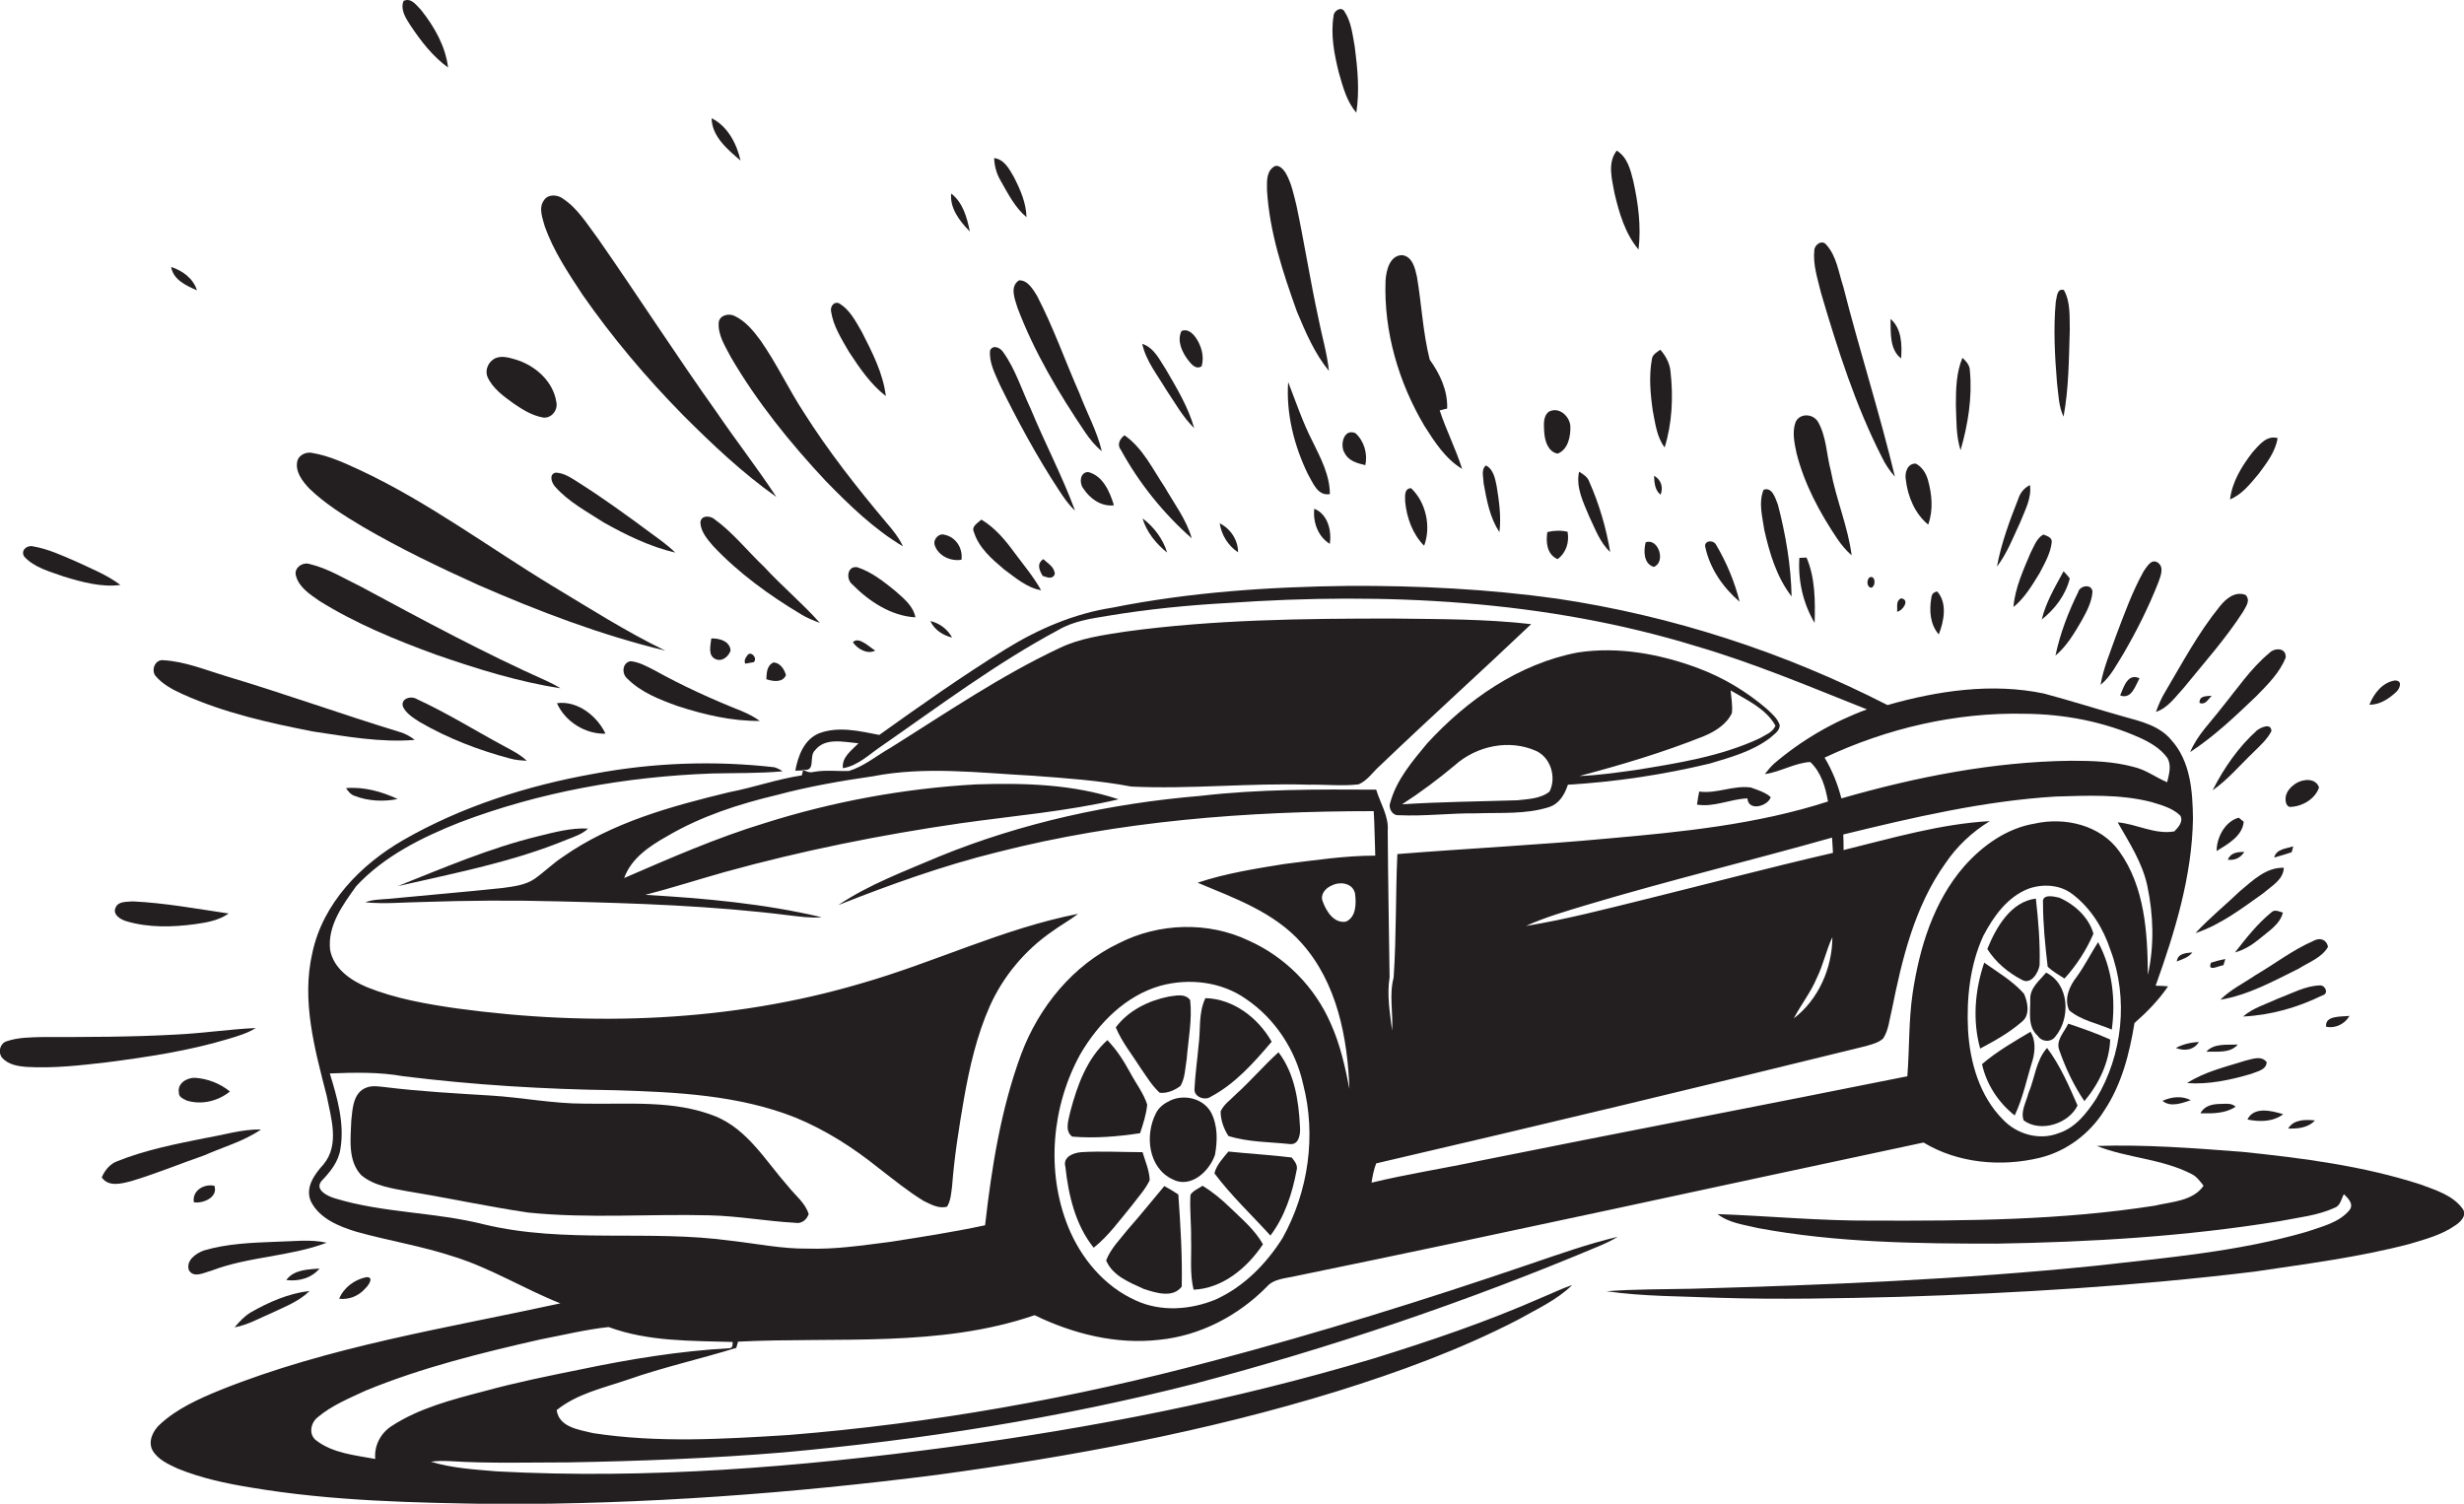 <?xml version="1.0" encoding="utf-8"?>
<!-- Generator: Adobe Illustrator 19.2.0, SVG Export Plug-In . SVG Version: 6.00 Build 0)  -->
<svg version="1.1" id="Layer_1" xmlns="http://www.w3.org/2000/svg" xmlns:xlink="http://www.w3.org/1999/xlink" x="0px" y="0px"
	 viewBox="0 0 791.9 483.3" enable-background="new 0 0 791.9 483.3" xml:space="preserve">
<g>
	<path fill="#231F20" d="M144,21.7c-0.8-6.8-4.4-13.1-8.6-18.4c-1.5-1.5-3.2-4.2-5.7-3c-1.1,2.8,0.7,5.5,2.1,7.7
		C135.2,13.1,139,18.1,144,21.7z"/>
	<path fill="#231F20" d="M435.9,36.2c1.1-7,0.4-14.2-0.5-21.2c-0.7-3.8-1.1-8-3.3-11.3c-1-1.8-3.5-0.2-3.5,1.4
		c-1,6.1,0.2,12.3,1.7,18.3C431.6,27.9,432.8,32.6,435.9,36.2z"/>
	<path fill="#231F20" d="M238,51.6c-1.2-5.4-4.2-11.1-9.3-13.6C228.8,43.9,233.9,48.1,238,51.6z"/>
	<path fill="#231F20" d="M526.6,80.2c0.9-7.4-0.1-14.9-1.7-22.1c-0.9-3.6-1.9-7.6-5.3-9.7c-3.1,4-1.5,9.3-0.7,13.8
		C520.4,68.5,522.3,75.1,526.6,80.2z"/>
	<path fill="#231F20" d="M329.9,69.8c-0.1-4.6-2-8.9-4.1-13c-1.5-2.6-3.1-5.6-6.3-6c0.1,2.6,0.8,5.1,2.1,7.3
		C324,62.3,326.2,66.7,329.9,69.8z"/>
	<path fill="#231F20" d="M427.1,119.2c-0.6-5.8-2.3-11.3-3.4-17c-2.6-12-4.5-24.1-7-36c-0.9-3.6-1.6-7.3-3.5-10.6
		c-0.8-1.3-2.5-3.2-4.1-1.8c-2.2,1.7-1.9,4.9-1.9,7.3c0.8,13.5,5.1,26.4,9.6,39C419.6,106.8,422.5,113.6,427.1,119.2z"/>
	<path fill="#231F20" d="M311.7,74.4c-0.9-4.4-2.2-9.3-6-12.2C305.2,66.9,308.5,71.2,311.7,74.4z"/>
	<path fill="#231F20" d="M187.2,94.7c9.6,13.8,20.5,26.7,32.3,38.7c9.4,9.4,19.1,18.6,30,26.3c-6.1-9.3-12.9-18-19.1-27.1
		c-13.1-18.4-25.3-37.4-38.2-55.9c-3.4-4.5-6.4-9.6-11.2-12.8c-1.8-1.4-4.9-1.6-6.2,0.5c-1.8,2.5-0.4,5.8,0.3,8.4
		C177.9,80.7,182.6,87.7,187.2,94.7z"/>
	<path fill="#231F20" d="M604.8,146.9c1.1,2.3,2.5,4.4,4.2,6.3c-4.9-20.5-11.4-40.6-16.6-61.1c-1.5-4.5-2.1-9.7-5.4-13.4
		c-1.4-1.8-3.8-0.1-3.9,1.7c-0.5,4.7,1.1,9.3,2.2,13.9C590.6,112.3,596.3,130.2,604.8,146.9z"/>
	<path fill="#231F20" d="M469.9,150.7c-2-6.4-5.1-12.4-7.2-18.8c0.6-0.1,1.8-0.5,2.4-0.6c0.2-5.8-2.3-11.1-5.6-15.7
		c-2.2-8.7-2.6-17.7-4.1-26.6c-0.6-2.7-1.4-6.5-4.7-7c-4.1,0-5.2,5-5.4,8.2c-0.6,16.4,4.2,32.7,12.5,46.7
		C461.1,142.1,464.6,147.5,469.9,150.7z"/>
	<path fill="#231F20" d="M63.3,93.3c-1.2-3.8-4.6-6.3-8.3-7.5C55.7,89.9,59.8,91.8,63.3,93.3z"/>
	<path fill="#231F20" d="M327,98.9c5.4,14.3,13.3,27.5,21.8,40.1c1.5,2.2,3.2,4.3,5.3,6c-1.5-6.4-4.8-12.3-7.1-18.4
		c-4.6-10.4-8.4-21.3-13.7-31.5c-1.3-2.1-3-5.1-5.8-5C324.4,92.1,326.2,96.2,327,98.9z"/>
	<path fill="#231F20" d="M663.2,133.9c1.7-9.1,1.7-18.5,2-27.8c-0.1-4.3,0.3-9-1.9-12.9c-2.3-0.6-2.2,2.3-2.6,3.8
		c-0.8,8.7-0.3,17.5,0.4,26.1C661.6,126.8,661.6,130.6,663.2,133.9z"/>
	<path fill="#231F20" d="M272.8,113c3.4,5.2,7,10.5,11.9,14.3c-0.9-7.4-4.4-14.1-7.7-20.6c-2-3.4-3.9-7.3-7.5-9.3
		c-1.6-0.5-2.7,1.2-2.4,2.7C267.8,104.8,270.5,109,272.8,113z"/>
	<path fill="#231F20" d="M231,103.5c-0.4,4.1,2.1,7.8,3.9,11.3c8.4,14.4,19,27.5,30.4,39.7c7.6,7.8,15.5,15.5,24.9,21.1
		c-1.3-2.8-3.3-5.3-5.3-7.6c-9.5-11.3-18.7-23-26.6-35.5c-4.9-7.5-8.7-15.7-13.9-23.1c-2.2-3-4.7-6.1-8.2-7.8
		C234.4,100.6,231.4,101.2,231,103.5z"/>
	<path fill="#231F20" d="M611,115.2c0.3-4.4,0.2-9.6-3.4-12.7C607.7,106.8,607.2,112.3,611,115.2z"/>
	<path fill="#231F20" d="M386.2,117.7c0.9-3.2-0.1-6.6-1.9-9.2c-1-1.4-2.7-3-4.6-2.1c-1.5,3.2,0.2,6.8,2.2,9.4
		C382.9,117.1,384.4,118.9,386.2,117.7z"/>
	<path fill="#231F20" d="M340.3,157.5c1.5,2.3,3.1,4.7,5.2,6.6c-4.1-11.1-9.7-21.7-14.2-32.6c-2.9-6.1-4.9-12.7-8.8-18.2
		c-0.9-1.5-3.3-2.7-4.3-0.7c-0.4,3.9,1.6,7.5,3.1,11C327,135.2,333.2,146.7,340.3,157.5z"/>
	<path fill="#231F20" d="M383.8,137.6c-1.9-6.7-5.5-12.7-9-18.7c-2.1-3.2-3.8-7.1-7.7-8.4c1.2,5.5,4.8,9.9,7.6,14.6
		C377.6,129.4,380.1,134,383.8,137.6z"/>
	<path fill="#231F20" d="M535,143.8c2.4-7.8,2.8-16.1,1.9-24.2c-0.2-2.7-1.5-5.2-3.3-7.2c-1.1,0.8-2.5,1.5-2.7,3
		c-1,5.5-0.5,11.2,0.3,16.7C532,136.2,532.5,140.5,535,143.8z"/>
	<path fill="#231F20" d="M165.1,129.7c2.9,2,6,3.9,9.5,4.5c2.7,0.3,4.8-2.5,4.2-5c-1-6.5-6.5-11.5-12.6-13.5
		c-2.4-0.7-5.2-1.7-7.5-0.3c-1.9,1.2-2.9,3.7-2,5.8C158.4,124.9,161.9,127.4,165.1,129.7z"/>
	<path fill="#231F20" d="M633.1,119.2c0-1.8-1.2-3.1-2.4-4.2c-2,4.8-2.1,10.1-2.1,15.2c0.2,4.9,0,9.8,1.5,14.5
		C632.5,136.4,633.9,127.7,633.1,119.2z"/>
	<path fill="#231F20" d="M414,122.8c-0.7,10.1,1.9,20.4,6.3,29.5c1.6,2.7,3.1,7.2,7.1,6.5c0-6-2.9-11.5-5.5-16.8
		C418.7,135.8,416.5,129.2,414,122.8z"/>
	<path fill="#231F20" d="M500.6,145.8c3.4-1.3,4.2-5.6,4.1-8.8c-0.2-3.2-3.6-6.4-6.9-4.7c-2,1.5-1.6,4.4-1.5,6.7
		C496.5,141.7,497.5,145.2,500.6,145.8z"/>
	<path fill="#231F20" d="M590.5,173.2c1.3,1.9,2.8,3.7,4.6,5.3c-1.2-9.3-5-18-6.7-27.2c-1.4-5.2-1.4-11-4.1-15.7
		c-1.6-2.7-5.8-2.9-7.2,0c-1.2,3.2-0.4,6.8,0.3,10.1C579.9,155.6,584.8,164.7,590.5,173.2z"/>
	<path fill="#231F20" d="M432.2,145.7c1.3,2.5,4.1,3.2,6.6,3.8c0.8-3.7-0.4-7.8-3.2-10.3C431.8,137.6,430.5,143.2,432.2,145.7z"/>
	<path fill="#231F20" d="M383,173c-1.7-6-5.6-11.1-8.7-16.5c-3.9-5.8-7-12.5-12.9-16.6c-1.6,1.2-2.5,3.1-1.1,4.8
		C366.1,155.3,373.9,165,383,173z"/>
	<path fill="#231F20" d="M725.9,152.3c2.6-3.5,5.4-7.1,6.1-11.5c-3.6-1-6,2.3-8.1,4.6c-3.4,4.4-6.5,9.4-7.2,15.1
		C720.6,158.9,723.2,155.5,725.9,152.3z"/>
	<path fill="#231F20" d="M116.6,169.3c12,7,24.5,13,37.1,18.7c19.5,8.5,39.4,16.1,60.1,21.1c-12.6-6.1-24.3-13.6-36.3-20.8
		c-20.6-12.5-40.1-27.1-62-37.3c-4.8-2.2-9.7-4.5-15-5.4c-1.9-0.5-4.3,0.5-4.9,2.4c-0.9,3.5,1.6,6.7,3.9,9.1
		C104.6,162,110.6,165.7,116.6,169.3z"/>
	<path fill="#231F20" d="M619.7,168.6c1.7-4.7,1.2-9.8-0.1-14.4c-0.6-2.1-1.9-4.2-3.9-5.2c-2.7-0.1-3.6,3-3.2,5.1
		C613.1,159.5,615.4,165.1,619.7,168.6z"/>
	<path fill="#231F20" d="M481.9,171c0.6-4.9-0.1-9.9-0.9-14.8c-0.5-2.4-1-5.3-3.4-6.6c-1.7,1.2-0.8,3.8-0.8,5.6
		C477.8,160.7,478.8,166.4,481.9,171z"/>
	<path fill="#231F20" d="M178.6,151.9c-2.3,0.5-1.3,3.3-0.2,4.5c4.3,4.9,10.2,8,15.6,11.5c7.3,4.1,14.9,7.8,23,9.7
		c-2.3-2.3-5-4.2-7.6-6.1c-7.7-5.7-15.5-11.4-23.6-16.5C183.6,153.6,181.3,152,178.6,151.9z"/>
	<path fill="#231F20" d="M349.7,151.7c-2.6,0.1-2.9,3.4-1.6,5.2c2.1,3.3,5.8,6,9.9,5.5C356.7,158.1,354.5,152.9,349.7,151.7z"/>
	<path fill="#231F20" d="M517.5,177.4c-1.3-7.7-3.5-15.3-6.7-22.5c-0.5-1.6-2-2.5-3.3-3.3c-1.1,5.1,1.4,9.9,3.3,14.5
		C512.7,170,514.2,174.4,517.5,177.4z"/>
	<path fill="#231F20" d="M533.7,159c0.9-2.4,0.2-4.8-2.1-6.1C531.7,155.1,531.8,157.5,533.7,159z"/>
	<path fill="#231F20" d="M652.4,155.9c-1.8,0.9-3.1,2.4-3.7,4.3c-2.8,7.1-5.5,14.3-6.9,21.9c3.3-4.3,5.2-9.4,7.5-14.3
		C650.8,164,653,160.1,652.4,155.9z"/>
	<path fill="#231F20" d="M451.6,161.2c0.5,5.2,2.4,10.5,6.1,14.2c2.3-6.1,0.6-14-4.2-18.5C451.2,157,451.6,159.5,451.6,161.2z"/>
	<path fill="#231F20" d="M575.8,191.7c-0.2-10-1.9-19.9-4.4-29.5c-0.8-2-1.8-5.8-4.6-4.8c-1.7,4.1-0.4,8.6,0.2,12.8
		C568.7,177.8,571,185.5,575.8,191.7z"/>
	<path fill="#231F20" d="M422.4,163.5c-0.5,4.3,1.2,9,5,11.3C428,170.6,426.8,165.3,422.4,163.5z"/>
	<path fill="#231F20" d="M263.5,200.2c-5.6-6.3-12.2-11.8-17.9-18c-5.3-5-9.9-10.9-15.8-15.2c-1.5-1.4-4.7-1.5-4.7,1.1
		c0.2,2.9,2.3,5.3,4.1,7.4c8.2,8.7,18,15.8,28.2,21.9C259.3,198.6,261.4,199.4,263.5,200.2z"/>
	<path fill="#231F20" d="M375.1,177.6c-1.3-4.4-4.3-8.3-7.9-11C368.5,171,371.5,174.7,375.1,177.6z"/>
	<path fill="#231F20" d="M322.7,183c3.7,2.7,7.3,5.9,11.9,6.7c-2.4-4.3-5.6-8.1-8.5-12c-3-4.1-6.3-8.1-10.7-10.7
		c-1.1,1.1-3.3,2.1-2.4,4C314.6,176.1,318.8,179.7,322.7,183z"/>
	<path fill="#231F20" d="M397.9,177.5c0-3.9-2.4-7.6-5.9-9.3C392.6,172,394.7,175.4,397.9,177.5z"/>
	<path fill="#231F20" d="M497.3,171c-0.5,3.2-0.2,7.2,3.3,8.7c2.8-2.1,3.8-5.5,3.2-8.8C501.6,170.4,499.4,170.5,497.3,171z"/>
	<path fill="#231F20" d="M309,179.9c0.5-3.6-1.7-7.2-5.3-8c-1.9-0.7-3.9,1.4-3.3,3.3C301.5,178.6,305.5,180.5,309,179.9z"/>
	<path fill="#231F20" d="M647.1,195.1c3.6-2.9,6-7,8.4-10.9c1.6-3.1,3.5-6.3,3.9-9.9c0.2-1.6-1.6-2.1-2.7-2.5
		c-2.2,1.2-3.1,4-4.2,6.1C650.2,183.4,647.6,189,647.1,195.1z"/>
	<path fill="#231F20" d="M531.5,182.2c4-1.5,1.5-9.4-2.6-7.9C528.2,177,528.2,181.2,531.5,182.2z"/>
	<path fill="#231F20" d="M559.1,193.4c-1.6-6.4-4.2-12.6-7.5-18.2c-0.9-1.9-4.2-1.5-3.5,0.8C549.6,182.8,553.8,188.9,559.1,193.4z"
		/>
	<path fill="#231F20" d="M20.5,185.3c5.9,1.8,12.1,3.5,18.2,2.7c-4.4-3.3-9.5-5.3-14.4-7.6c-4.4-1.9-8.9-4-13.7-4.8
		c-1.9-0.5-4.1,1.3-2.8,3.3C11.1,182.5,16.1,183.7,20.5,185.3z"/>
	<path fill="#231F20" d="M583.2,200.2c0.2-7,0.2-14.5-2.6-21c-0.6,0-1.7,0.1-2.3,0.1C577.8,186.5,579.5,194,583.2,200.2z"/>
	<path fill="#231F20" d="M335.1,185.1c1.4,0.4,3.1,1.3,3.9-0.6c-0.1-2.3-2.2-3.4-3.7-4.8C333.1,181.2,334,183.2,335.1,185.1z"/>
	<path fill="#231F20" d="M682.5,210c4.3-7.4,8.1-15,11.2-22.9c0.7-2,2-5-0.4-6.4c-2-1.1-3.3,1.5-4.3,2.8c-3.7,6.6-6.3,13.9-9,21
		c-1.8,5.2-4,10.2-4.9,15.6C678.4,217.4,680.3,213.5,682.5,210z"/>
	<path fill="#231F20" d="M102.6,193.1c11.7,7.3,24.6,12.6,37.5,17.3c13,4.5,26.3,8.7,40,10.8c-1.4-0.9-2.8-1.6-4.3-2.3
		c-20.4-9.1-40-19.7-59.7-30.3c-5.4-2.6-10.6-5.9-16.5-7.3c-2.3-0.8-5.2,1.2-4.5,3.7C96.1,188.8,99.6,191,102.6,193.1z"/>
	<path fill="#231F20" d="M275.5,182.3c-3.2-0.5-3.7,3.8-1.6,5.5c5.3,5.4,12.5,10.2,20.3,10.6c-0.7-3.7-3.8-6.1-6.5-8.5
		C284,186.9,280.1,183.8,275.5,182.3z"/>
	<path fill="#231F20" d="M656.2,199.1c4.2-3.3,7.7-7.9,9-13.2c-0.6-0.8-1.3-1.6-2-2.3C660.5,188.6,657.5,193.6,656.2,199.1z"/>
	<path fill="#231F20" d="M600.8,185.6c-0.9,0.8-0.9,3,0.5,3.3C603,188.6,602.8,184.6,600.8,185.6z"/>
	<path fill="#231F20" d="M144.6,469.6c12.7,0.8,25.3,0.4,38,0.4c23-0.4,46.1-1.3,69.1-3.2c44.4-4,88.6-11,131.9-22
		c44.4-11.7,88-26.5,130.3-44.3c2.1-0.9,4.1-1.8,6-3c-9.6,2.3-18.9,5.6-28.3,8.8c-33.7,11.5-67.7,22.1-102.2,31.2
		c-44.5,11.9-90,20-135.9,23.7c-20.9,1.3-42.1,2.6-62.9-0.6c-4.4-1.1-10.9-1.8-11.7-7.4c6.6-5.3,15-7.1,22.9-9.8
		c11.4-4,23.2-6.6,34.8-10.2l-0.4,1.6c0.3-1.2,0.7-2.5,1-3.6c31.8-1.6,64.7,2,95.3-8.5c12.4,6,26.3,9.5,40.1,7.9
		c13.1-1.3,25.3-7.7,34.5-17c2.3-2.7,6.1-2.7,9.4-3.5c67.3-13.8,134.4-28.6,201.7-42.9c11.1,6.7,25,7.9,37.4,4.9
		c8.6-2.1,16.1-7.8,20.7-15.2c5.6-8.4,8.1-18.3,9.7-28.1c4-3.5,7.8-7.4,10.8-11.8c-1.3-0.1-2.7-0.2-4-0.2
		c6.2-17.3,11.7-35.2,12-53.7c-0.1-8.8-0.8-18.5-7-25.3c-3.8-4.6-9.9-6-15.3-7.5c-8.5-2.4-17-5.1-25.6-7.4
		c-16.7-3.5-34.1-0.9-50.3,3.7c-33.2-17-69.2-28.7-106.2-34.2c-22.2-3.1-44.6-4.2-66.9-4.1c-25.5,0.3-51,2-76,7
		c-12.3,1.9-23.9,6.9-34.4,13.4c-13.9,8.6-27.2,18-40.5,27.5c-6.3-1.2-13.1-2.9-19.4-0.5c-4.8,2-6.7,7.2-7.6,12l2.5-0.1
		c-0.1,0.4-0.3,1.2-0.4,1.6c-7.9,1.2-15.5,3.9-23.3,5.4c-18.6,4.5-37.7,9.7-53.5,20.8c-3.2,2.1-5.9,4.8-9,7c-3,2.1-6.8,2.5-10.4,3
		c-12.2,1.3-24.5,2.3-36.8,3.5c-2.5,0.2-5,0.2-7.3,1.1c6.1,0.6,12.2,0,18.3-0.1c14.6-0.5,29.3-0.6,43.9-0.2
		c24.7,0.6,49.5,1.4,74.1,4.5c3.4,0.4,6.9,0.9,10.4,0.6c-18.6-4.4-37.7-6.1-56.7-7.2c8.5-2.2,16.9-4.9,25.4-7.3
		c24.9-6.9,50.3-12,75.9-15.7c16.9-2.4,34.1-3.8,50.8-7.7c-14.7-4.9-30.5-5.3-45.8-4.8c-23.1,1.3-46,5.5-68.1,12.5
		c-15.4,4.7-30.2,11.2-45,17.6c2.3-6.4,8.2-10.3,13.9-13.5c10.9-6.4,23-10.3,35.2-13.2c10.1-2.7,20.4-4.5,30.8-6
		c16.9-3.3,34.2-1.1,51.2-0.2c10.7,0.8,21.4,1.5,31.9,3.5c19,0.9,38-1.2,57-0.6c5.3-0.1,10.7,0.5,16-0.1c2.9-1.2,4.7-4.1,7-6.1
		c16-15.3,32.4-30.1,48.5-45.4c-14.7-1.7-29.6-1.6-44.4-1.8c-28.7,0-57.5,0.3-86,4.2c-7.1,1.1-14.5,2.1-21,5.2
		c-19.2,9-36.7,21-54.6,32.2c-4.4,2.5-8.4,5.9-13.3,7.4c-3.8,0.1-7.6-0.4-11.3,0.3c-1.4,0.4-2.6-0.3-3.7-0.8c4.7,1.1,2-4.2,4.1-6.1
		c3.3-4.3,9.3-2.7,14-2.3c-2.2,2.3-5.4,4.4-5,8c4.9-0.8,8.5-4.5,12.4-7.1c18.6-12.9,36.8-26.6,56.8-37.3c4.9-2.9,10.6-3.7,16.1-4.6
		c12.7-2.1,25.6-3.4,38.5-4.1c50.4-3.5,102-1,150.5,13.9c18.7,5.5,36.7,13.1,54.8,20.3c-10.9,4-21,9.9-29.8,17.4
		c-1.1,1-2.1,2.2-3,3.4c5-0.7,9.6-3.6,14.6-3.9c3.5,3.3,4.9,8.1,5.7,12.7c-22.9,7.4-47,9.8-70.8,11.9c-22.5,2.1-45.1,3.2-67.6,5
		c-0.6,13.2-0.3,26.5-1.2,39.7c-1.5,5.6-0.1,11.4-0.5,17c-0.7-5.7-1.7-11.4-0.8-17.1c-0.2-15.7-0.5-31.3-0.6-47
		c0.4-4.8-2.4-8.9-3.7-13.3c-18.8-0.1-37.7-0.2-56.5,2c-28.8,2.4-57.3,8.6-84,19.5c-11,4.7-22.4,8.9-32.4,15.6
		c16.7-6.6,33.7-12.7,51.1-17c39.5-10.1,80.4-13.2,121-13.2c0.3,4.8,0.3,9.6,0.5,14.3c-9.8,0-19.5,1.5-29.3,2.7
		c-9.3,1.5-18.8,3-27.8,6c11.9,5,24.7,9.5,33.5,19.5c11.3,12.7,14.7,30.3,15.3,46.8c-1.4-7.2-3-14.4-6-21
		c-5.1-11.8-14.7-21.5-26.4-26.7c-13-6.2-28.8-5.7-41.6,0.8c-14.8,7-25.8,20.5-31.5,35.7c-6.5,17.6-9.5,36.4-11.6,55
		c-10.3,2.2-20.6,3.8-31,5.4c-8.7,1.1-17.3,2.4-26.1,2.1c-8.2,0.1-16.3-1.6-24.4-2.5c-26.4-3.7-53.5,1-79.6-5.3
		c-15.8-4-32.4-3.6-48-8.4c-2.3-0.7-6.4-2.7-4.2-5.5c2.8-2.9,5.5-6.2,6.1-10.3c1.4-8.2-1-16.5-3.4-24.3c7.9-0.3,15.8-0.5,23.6,0.9
		c22.6,2.8,45.4,4.2,68.2,4.5c19.5,0.6,39.5,1.5,57.9,8.8c9.7,4,18.6,9.7,26.8,16.3c4.7,3.6,9.3,7.4,14.4,10.5
		c2.3,1.1,4.9,2.6,7.5,1.8c1.2-2,1.3-4.4,1.6-6.6c0.7-9.4,2.2-18.7,3.8-28c1.8-10.2,4.1-20.3,8.3-29.8c4.3-9.6,11.3-18,20-24
		c2.7-2,5.7-3.6,8.4-5.7c-24,4.7-46.1,15.6-69.5,22.3c-42.1,12.5-86.9,14-130.2,8.1c-9.7-1.4-19.6-3.1-28.8-6.8
		c-5.3-2.2-10.8-6-11.9-12c-0.9-7.8,4.1-14.5,8.4-20.5c9-9.7,21.2-15.7,33.3-20.5c25.8-9.8,53.4-14.7,81-15.7
		c7.6-0.2,15.1,0,22.7-0.7c-0.8-0.6-1.7-1-2.6-1.3c-19.3-2.2-39-1.5-58.1,2.1c-21.3,3.8-42.4,10.5-61.2,21.3
		c-13.7,7.9-25.8,20.3-29.2,36.2c-3.6,15.5,0.8,31.1,4.6,46c1.4,7.1,4.2,15.7-1,22c-2.9,3.2-6,7.4-4.1,11.9
		c2.8,5.6,9.1,8.1,14.7,9.8c10.4,2.9,21.1,4.6,31.3,8c11.9,3.7,22.6,10.4,34.2,15c-36.7,8-74.3,13.8-109.4,27.9
		c-6.8,2.8-13.8,5.9-19.3,11c-2.2,2-3.9,5.4-2.4,8.3c1.7,3,5.1,4.5,8.1,5.9c7.6,3.1,15.6,4.8,23.6,6.1c26.1,4.4,52.7,4.9,79.1,5.3
		c47.3,0.1,94.6-3.4,141.5-9.4c43.3-5.9,86.5-13.9,128.3-26.8c19.9-6.2,39.6-13.4,58.2-23c6-3.4,12.5-6.3,17.5-11.2
		c-3.3,1.1-6.5,2.7-9.7,4c-17.7,7.8-36,14-54.4,19.7c-44.5,13.3-90.3,22.3-136.3,28.4c-48.1,6.4-96.7,10.4-145.2,7.8
		c-7.1-0.6-14.3-1-21.2-3.1C140.4,469.5,142.5,469.5,144.6,469.6z M673.7,353.1c-3,4.6-6.7,9.4-12.1,11.1
		c-6.1,2.4-13.3,0.4-17.8-4.3c-7.6-7.6-10.7-18.5-11.3-28.9c-0.5-10.2,0.6-20.8,4.9-30.2c3.3-6.3,7.8-12.6,14.6-15.2
		c4.6-1.6,10.1-1.3,14.1,1.8c5.9,4.5,9.9,11,12.2,18C684.1,320.9,682.2,339,673.7,353.1z M586.4,243.5c20-9.4,42.1-14.6,64.3-14.1
		c12.7,0.1,25.4,2.5,37,7.7c3.3,1.5,6.6,3.4,8.8,6.4c1.5,2.4,0.6,5.3,0,7.9c-3.6-1.5-6.8-4-10.7-4.9c-6.6-1.8-13.4-2-20.2-2
		c-25,0.3-49.8,5.2-73.8,12.1C590.6,251.9,588.8,247.5,586.4,243.5z M510.1,290.8c26.1-7.8,52.5-14.2,78.7-21.6
		c0.1,1.6,0.2,3.3,0.3,4.9c-20.3,4.7-40.4,10-60.6,15c-12.6,3.1-25.2,6.4-38.1,8.5C496.8,294.7,503.5,292.8,510.1,290.8z
		 M588.9,301.2c0,9.9-4.5,20.1-12.4,26.1c2.3-4.4,5.5-8.4,7.4-13C586,310.1,586.9,305.4,588.9,301.2z M442.3,373.9
		c52.5-12.2,105-24.8,157.4-37.7c1.9-0.6,3.9-1,5.5-2.4c1.8-2.7,2-6.1,2.8-9.2c3.3-16.4,7.3-33.2,17.2-47.1
		c3.7-5.5,8.6-10.1,14.3-13.6c-16,0.9-31.5,5.5-47,9.3c0-1.7,0-3.4-0.1-5c22.5-5.5,45.2-10.8,68.3-12.2c10.2-0.3,20.5-0.8,30.5,1.7
		c3.3,1,6.9,1.9,9.5,4.4c1.1,1.9-0.6,3.8-1.9,5.1c-6.3,1.1-12.1-2.4-18.2-2.9c3.7,6.5,7.9,12.9,9.5,20.3c2,9.4,2.3,19.3,0.2,28.7
		c-0.1-13.6-1-28.3-9.2-39.7c-6-8.4-17.4-11.1-27.2-8.9c-9,1.5-16.8,7.1-22.7,13.8c-9.8,11.3-14.3,26.1-16.5,40.7
		c-1.3,8.8-1,17.8-1.7,26.7c-45.7,9.2-91.4,17.9-137.1,27.1c-11.7,2.5-23.5,4.3-35.1,7.1C441.1,378.1,441.5,375.9,442.3,373.9z
		 M432.6,296.2c-3.9,0.7-6.4-3.4-7.5-6.5c-0.9-2.2,0.9-4.3,2.9-5.1c2.7-1.4,6.8-0.8,7.5,2.6C435.9,290.3,435.9,294.7,432.6,296.2z
		 M347.2,338.8c5.8-9.9,14.5-18.8,25.8-22c9.2-2.5,19.6-1.3,27.5,4.3c9.3,6.3,15.9,16.4,18.3,27.3c4.3,16.5,1.7,34.6-6.6,49.5
		c-5.3,8.4-12.5,15.7-21.6,19.8c-8.1,3.3-17.6,4-25.7,0.2c-10-4.5-17.5-13.5-21.6-23.6C336.1,376.5,338,355.5,347.2,338.8z
		 M125.9,458.3c-3.6,2.3-5.7,6.4-5.3,10.6c-6.4-1.2-13.5-1.8-18.9-5.9c-2.6-1.9-1.9-5.7,0.4-7.5c4.5-3.8,10.1-6.1,15.5-8.6
		c18-7.4,37.1-12.1,56-16.4c7.3-1.4,14.6-3.2,22-4c12.7,4.7,26.5,4.4,39.9,4.8c-0.1,0.7,0.1,1.9-1,2c-16.1,0.9-32,3.5-47.8,6.8
		c-10.4,2.1-20.8,4.2-31,7C145.4,449.8,134.8,452.5,125.9,458.3z"/>
	<path fill="#231F20" d="M669,199.5c1.6-2.9,3.3-6,3.5-9.4c-0.3-2.6-4.1-1.9-4.6,0.2c-3.2,6.5-5.8,13.3-7.3,20.4
		C664.2,207.7,666.6,203.6,669,199.5z"/>
	<path fill="#231F20" d="M623.1,203.9c1.7-4.3,2.8-10.1-0.5-13.8c-1.2,0.2-1.8,0.9-1.9,2.1C620,196.2,620.3,200.7,623.1,203.9z"/>
	<path fill="#231F20" d="M701.8,221.1c6.5-8,13.5-15.8,19.1-24.5c0.9-1.7,2.5-3.6,0.8-5.4c-3.4-1.3-6.4,1.3-8.3,3.7
		c-6.9,8.5-12,18.1-17.5,27.4c-1.3,2.1-2.2,4.3-3,6.5C696.8,227.5,699.1,224,701.8,221.1z"/>
	<path fill="#231F20" d="M609.7,196.6c1.9-0.3,4.2-3.9,1.3-4.3C609.2,193.1,609.9,195.1,609.7,196.6z"/>
	<path fill="#231F20" d="M306,204.9c-1.5-2.7-4-4.6-7-5.3C300.3,202.4,303,204.2,306,204.9z"/>
	<path fill="#231F20" d="M234.8,209.1c-0.2-3.1-3.7-4-6.2-3.9c-0.2,2.2-1.2,5.4,1.3,6.6C232,212.8,234.1,211.1,234.8,209.1z"/>
	<path fill="#231F20" d="M281.3,209.1c-1.9-1.1-5.3-4.7-7.2-2.7C275.6,208.6,278.7,210.4,281.3,209.1z"/>
	<path fill="#231F20" d="M714,227.5c-3.5,4.6-7.8,8.7-10.1,14.2c7.8-5.1,14.6-11.6,21.3-18c3.6-3.7,7.5-7.5,9.4-12.4
		c0.2-3.2-3.6-3.2-5.3-1.4C723.3,214.9,718.9,221.5,714,227.5z"/>
	<path fill="#231F20" d="M572,233.1c-0.7-2.2-2.5-3.7-4.1-5.2c-6.5-5.6-14-10.1-22-13.1c-12.3-4.6-25.7-7.1-38.8-5.1
		c-19,3.6-35.6,15.2-48.5,29.3c-4.7,5.7-9.8,11.6-11.8,19c-0.7,1.7,0.7,4.2,2.7,4c8.4,0.4,16.7-0.7,25.1-0.6
		c7.7-0.3,15.7,0.4,23.2-2c3.3-1,5.1-4.1,6.1-7.2c15.3-0.9,30.6-3.2,45.6-6.8c6.7-2,13.6-3.9,19.2-8.1
		C570,236.1,571.9,235.1,572,233.1z M498,254.4c-2.8,2.3-6.8,2.4-10.3,2.8c-12.4,0.4-24.8,0.5-37.1,1.3c5.9-3.8,11.5-8,16.9-12.5
		c7-6.3,17.5-8.5,26.1-4.7C498.4,243.4,500.3,249.9,498,254.4z M525.5,247.5c-5.9,0.8-11.9,1.7-17.9,1.9c13.6-3.6,27-7.6,40-12.8
		c3.6-1.5,7.3-3.8,9-7.4c0.3-2.4-0.2-4.9-0.4-7.3c5.2,3.1,11.3,5.8,14.4,11.3c-0.8,2.2-3.3,3-5.1,4.1
		C553.1,243.1,539.2,245.3,525.5,247.5z"/>
	<path fill="#231F20" d="M240.1,210.8c-0.6,0.7-1,1.5-0.6,2.5c0.7-0.1,2.1-0.4,2.8-0.5C243.6,211.3,241,208.9,240.1,210.8z"/>
	<path fill="#231F20" d="M58.7,223.1c13.3,6,27.6,9.2,41.9,12c10.8,1.6,21.7,3.6,32.7,2.7c-1.4-1.1-3-2-4.7-2.5
		c-18.7-5.7-37.2-12.4-56-18c-6.6-2-13.1-4.7-20-5.1c-2.6-0.4-4,2.8-2.8,4.8C52,219.8,55.4,221.6,58.7,223.1z"/>
	<path fill="#231F20" d="M202.7,212.5c-2.7,0.4-3,4-1.1,5.6c4.4,4.4,10.3,6.7,16.1,8.8c8.6,2.8,17.5,4.9,26.5,4.8
		c-1.8-1.3-3.8-2.3-5.9-3.2c-9.6-3.8-19-8.1-28-13.1C207.9,214.2,205.5,212.8,202.7,212.5z"/>
	<path fill="#231F20" d="M246.3,218.3c2.1,0.7,5.2,1.2,6.3-1.3c-0.5-1.9-1.9-4-4-4.1C246.4,213.9,246.4,216.3,246.3,218.3z"/>
	<path fill="#231F20" d="M681.4,223.5c3.6,1.4,4.9-3.1,6.2-5.5C683.8,216.2,682.5,220.9,681.4,223.5z"/>
	<path fill="#231F20" d="M769.7,218.7c-4,0.6-6.8,4.2-8.2,7.8c3.3,0,6.1-1.8,8.5-4C771.2,221.5,772.4,218.7,769.7,218.7z"/>
	<path fill="#231F20" d="M710.8,223.6c-1.7,0.2-4-0.1-3.9,2.3C708.8,226.7,709.7,224.7,710.8,223.6z"/>
	<path fill="#231F20" d="M129.5,227.1c1,2.2,3.3,3.6,5.3,4.9c9.1,5.3,19,9.1,29.2,11.8c1.7,0.5,3.5,0.6,5.3,0.7
		c-2.1-2-4.7-3.3-7.3-4.7c-9.3-5-18.4-10.7-28-15.1C132.1,223.5,128.7,224.5,129.5,227.1z"/>
	<path fill="#231F20" d="M179,226c2.6,5.9,9.1,10,15.6,9.8C191.9,230.1,185.6,225.1,179,226z"/>
	<path fill="#231F20" d="M724.2,241.8c2.1-2.1,4.4-4.1,5.8-6.8c0-2.8-3.5-1.2-4.7-0.2c-5.9,5.3-10.6,12.1-14.2,19.2
		C716,250.6,719.9,245.9,724.2,241.8z"/>
	<path fill="#231F20" d="M736.5,259.3c3.6-0.2,7.6-2.6,8.8-6.2c-1-3.1-5-2.8-7.3-1.4c-1.6,1-3.1,2.5-3.4,4.4
		C734.4,257.3,734.7,259.7,736.5,259.3z"/>
	<path fill="#231F20" d="M111.2,253.3c0.7,1,1.5,2.1,2.8,2.5c4.4,1.7,9.3,1.9,13.8,1C122.7,254.4,116.9,252.8,111.2,253.3z"/>
	<path fill="#231F20" d="M546.1,254.4c-0.3,1.4-0.5,2.8-0.7,4.2c5.5,0.9,10.7-1.8,16.2-2c0.3,4.3,6.6,2.5,7.5-0.4
		c-1.8-1.6-4.2-2.3-6.4-3.1C557.1,252.3,551.7,255.2,546.1,254.4z"/>
	<path fill="#231F20" d="M721.1,264.1c-0.4-0.3-1.2-1-1.6-1.3c-4.4,1.2-7.1,6.3-7.1,10.7C716,271.3,720.7,268.7,721.1,264.1z"/>
	<path fill="#231F20" d="M127.8,284.8c18.4-4.2,37.1-7.8,54.5-15c2.3-0.9,4.8-1.7,6.7-3.5c-5.5-0.3-10.9,1.2-16.2,2.5
		C157.3,272.6,142.6,278.9,127.8,284.8z"/>
	<path fill="#231F20" d="M737,272c-2.3,0.8-5.4,0.8-6.1,3.6c1.9-0.5,3.8-1.1,5.6-1.7C736.7,273.4,736.9,272.5,737,272z"/>
	<path fill="#231F20" d="M721.3,273.8c-2.1,0-4.4,0.2-5.3,2.5C718.2,276.6,720.1,275.7,721.3,273.8z"/>
	<path fill="#231F20" d="M705.6,299.9c8.1-2.7,15-8,21.9-12.9c2.6-2.3,6.3-4.2,6.5-8.1c-5.7-0.2-10,4.1-14.1,7.5
		C715.2,290.9,710,295.1,705.6,299.9z"/>
	<path fill="#231F20" d="M658.1,310.7c1.6,1.5,3.5,2.6,5.4,3.8c3.9-4.3,7-9.1,9.3-14.4c-1.4-5.2-6.1-9.5-11-11.6
		c-1.7-0.4-5.6-1.3-5.2,1.6C656.6,297,657.3,303.9,658.1,310.7z"/>
	<path fill="#231F20" d="M649.8,314.9c2.9,1.7,5.3-2.2,5.7-4.7c0.2-7.2-0.4-14.3-1.2-21.4c-8.1,1-12.8,9.3-15.6,16.2
		C641.4,309.3,645.4,312.6,649.8,314.9z"/>
	<path fill="#231F20" d="M37.2,291.6c-1.2,2.3,1.6,4,3.5,4.5c7.1,2.1,14.8,1.9,22.1,0.9c3.7-0.5,7.5-1.2,10.7-3.4
		c-10.2-1.5-20.4-3.4-30.8-3.9C40.7,289.9,38.1,289.6,37.2,291.6z"/>
	<path fill="#231F20" d="M729.9,293.3c-4.5,3.7-8,8.2-11.6,12.8c2.9-0.8,5.5-2.4,7.8-4.3c2.9-2.5,6.6-4.6,7.6-8.5
		C732.5,293,731,292.1,729.9,293.3z"/>
	<path fill="#231F20" d="M743.7,302.3c-6.7,2.9-12.5,7.4-18.8,11.1c-3.8,2.6-8,4.6-11.3,7.9c9-1.5,17.1-6,25.2-10
		c3.3-2.1,7.4-3.5,9.4-7C747.7,301.9,745.6,301.3,743.7,302.3z"/>
	<path fill="#231F20" d="M667.4,314c-2.3,2.9-4.1,7-2.4,10.7c3.9,3.3,9.1,4.2,13.7,6.2c1.3-9.5,0.2-19.6-4.4-28.1
		C672,306.4,670,310.4,667.4,314z"/>
	<path fill="#231F20" d="M699.6,309c1.8-0.7,3.8-1.3,5-2.9C702.5,306.3,699.9,306.4,699.6,309z"/>
	<path fill="#231F20" d="M715.2,308.2c-1.5,0.3-3.1,0.7-4.6,1.2c-1.3,3.1,2.4,1,4,0.8C714.7,309.7,715.1,308.7,715.2,308.2z"/>
	<path fill="#231F20" d="M650.5,319.4c-3.6-4.1-8.4-6.9-12.8-10c-3,8.8-3.8,18.6-1.3,27.6c4.7-2.5,9.4-5.1,13.5-8.7
		C652.5,326.2,651.7,322.1,650.5,319.4z"/>
	<path fill="#231F20" d="M654.9,332.9c1.3,2,4.3,2.2,5.7,0.2c4.9-5.9,4.5-16.8-3-20.5c-2.1,2.5-5.2,4.9-5.1,8.5
		C652.6,325.1,651.5,329.9,654.9,332.9z"/>
	<path fill="#231F20" d="M745.7,316.7c-4.8,0.1-9.1,2.6-13.5,4.2c-3.8,1.8-8.1,3-11.3,5.8c8.8-0.4,17.6-2.9,25.5-6.8
		C748.5,319.4,747.4,316.7,745.7,316.7z"/>
	<path fill="#231F20" d="M372.7,351.2c2.3,0.3,4.9-0.8,6.7-2.2c1.5-2.6,1.5-5.8,2-8.7c0.5-6.3,1.8-12.6,1.1-18.9
		c-1.7-2.2-4.6-1.4-6.9-1.1c-6.5,1.3-13,4.5-17,9.9c2,4.8,5.3,8.8,8,13.1C368.5,346,370.2,348.9,372.7,351.2z"/>
	<path fill="#231F20" d="M389.1,352.5c7.9-4.2,13.9-11,19.6-17.7c-4.3-7.6-12.3-13.8-21.3-14c-2.3,4.8-1.5,10.2-2.2,15.3
		c-0.4,4.6-1.1,9.3-1.3,13.9C383.7,352.6,387.3,353.8,389.1,352.5z"/>
	<path fill="#231F20" d="M747.6,330c3,0.6,6-0.9,7.5-3.5C752.5,326.8,747.1,326.3,747.6,330z"/>
	<path fill="#231F20" d="M661.9,337.7c2,5.7,4.6,11.2,8,16.2c4.7-5.6,8-12.5,8.3-19.8c-4.4-2-9-3.6-13.5-5.1
		C663.5,331.7,660.5,334.4,661.9,337.7z"/>
	<path fill="#231F20" d="M73.4,333.9c3-0.9,6.1-1.8,8.8-3.5c-8.6,0.4-17.1,1.7-25.6,2.1c-14.3,0.8-28.6,0.8-43,0.8
		c-3.9,0.1-7.9,0.1-11.6,1.4c-2.1,0.8-2.7,3.6-1.3,5.3c2,2.2,5.1,2.7,7.9,2.9c8.7,0.5,17.3-0.5,25.9-1.5
		C47.6,339.7,60.8,337.7,73.4,333.9z"/>
	<path fill="#231F20" d="M652.6,331.6c-5.4,3.2-10.8,6.3-15.6,10.4c1.4,6.5,5.3,12.4,10.5,16.5c2.7-5.7,3.9-11.9,5.8-17.9
		C654.1,337.6,654.2,334.3,652.6,331.6z"/>
	<path fill="#231F20" d="M344.6,365.3c7.3,0.6,14.6,0,21.8-1.1c1-3,2-6,2.3-9.2c-1.2-3.7-3.7-6.9-5.5-10.3c-2-3.7-4.3-7.3-7.3-10.4
		c-6.6,5.9-9.7,14.6-11.9,22.9C343.5,359.8,342,363.4,344.6,365.3z"/>
	<path fill="#231F20" d="M706.7,334.9c-2.6,0.1-5.1,0.7-7.4,1.9C702,337.9,705.1,337.5,706.7,334.9z"/>
	<path fill="#231F20" d="M719.2,335.7c-3.4,0.2-7.6-0.5-10.1,2.3C712.5,337.9,716.8,338.6,719.2,335.7z"/>
	<path fill="#231F20" d="M651.9,351.4c-0.7,2.8-2.6,5.9-1.5,8.7c5.5,4,14.5,1,17.3-4.8c-2.8-6.4-5.6-12.9-9.8-18.5
		C654.3,340.8,654,346.5,651.9,351.4z"/>
	<path fill="#231F20" d="M397.2,351.7c-1.7,1.8-3.9,3.2-4.9,5.5c0,2.8,1,5.6,2.5,7.9c6.4,2,13.2,1.9,19.8,2.6
		c2.9,0.3,3.4-3.3,3.2-5.5c-0.4-8.3-1.7-17.2-6.9-24C406.1,342.5,402,347.4,397.2,351.7z"/>
	<path fill="#231F20" d="M728.5,341.4c-1.7-2.3-4.7-1-6.9-0.5c-6.3,2-13,3.5-18.7,7.2c7,0.5,14-1,20.7-3
		C725.5,344.3,728.3,343.9,728.5,341.4z"/>
	<path fill="#231F20" d="M57.5,351.2c-0.1,1.4,1.5,2,2.5,2.5c4.7,1.5,10.1,0.2,13.9-2.9c-3.2-2.6-7.1-4.1-11.2-4.4
		C60.1,346.3,56.9,348.2,57.5,351.2z"/>
	<path fill="#231F20" d="M230,358.8c-13.5-5.4-28.3-3.8-42.4-4.1c-10,0-19.9-2-29.9-2.6c-11.3-0.7-22.6-1.3-33.9-2.7
		c-2-0.2-4-0.6-5.9,0.1c-4.4,1.5-4.6,6.8-5,10.6c-0.2,5.9-1.2,12.9,3.2,17.6c4.2,3.5,9.9,4.2,15,5.2c12.9,2.1,25.7,4.9,38.6,6.8
		c19.4,2,38.9,0.4,58.3,0.9c9.3,0.2,18.4,1.9,27.6,2.4c2,0.4,3.7-1,4.3-2.8c-1.1-3.6-4.3-6-6.6-8.9
		C246.2,373.3,240.4,363.1,230,358.8z"/>
	<path fill="#231F20" d="M704.1,353.6c-2.9-1.5-6.2-1.1-9.1,0.2C697.6,356,701.3,354.5,704.1,353.6z"/>
	<path fill="#231F20" d="M390.5,371.1c0.8-4.5,0.9-9.4-1.3-13.6c-2.5-4.5-8.6-5.9-13.1-3.8c-1.9,0.9-3.7,2.2-4.6,4.1
		c-3.6,7-2.5,17.5,5.3,21.2C382.6,382.1,388.7,376.5,390.5,371.1z"/>
	<path fill="#231F20" d="M713.6,354.8c-2.5,0-5.2,0.6-6.4,3c3.8,0.1,8,0.1,11.3-2.1C717.2,354.4,715.2,354.8,713.6,354.8z"/>
	<path fill="#231F20" d="M733.8,358.1c-3.7-1.1-9.4-2.6-11.5,1.7C726.2,360.6,730.5,360.6,733.8,358.1z"/>
	<path fill="#231F20" d="M735.4,362.7c3,0.1,6.4-0.2,8.6-2.6C741,359.8,737.2,359.7,735.4,362.7z"/>
	<path fill="#231F20" d="M83.9,363c-6.2-0.1-12.1,1.8-18.1,2.8c-9.5,1.9-19.1,3.8-28.1,7.4c-2.4,0.9-4,2.9-5,5.2
		c2.2,3.2,6.4,2,9.5,1.2c8-2.4,15.7-5.6,23.5-8.3C71.8,368.6,78.4,366.8,83.9,363z"/>
	<path fill="#231F20" d="M791.4,388.4c-3.2-4.3-8.6-5.9-13.4-7.7c-18.5-6-38-8.5-57.3-10.5c-15.6-1.2-31.2-2.4-46.8-1.9
		c9.8,3.9,20.9,4.1,30.4,9c1.7,0.8,2.8,2.4,3.9,3.8c-3.5,5-10.3,5.1-15.7,6.4c-30,4.7-60.5,4.9-90.9,4.8
		c-16.6,0.1-33.1-1.5-49.6-2.1c3.7,2.9,8.5,3.4,13,4.5c25.2,4.7,51,5,76.6,5c30.4-0.5,60.8-2.3,90.9-7.2c6-1.2,12.4-1.8,18-4.4
		c1.7-0.7,2-2.9,2.8-4.3c1.3,1.3,3.2,3,1.9,5c-3.4,4.2-9,5.4-13.9,7.1c-22,6.4-45,8.3-67.7,10.9c-43.2,4.4-86.7,6.2-130.1,7.4
		c-9.1,0.2-18.1,0.1-27.2,0.8c11.9,1.7,24.1,1.6,36.1,2.1c19.4,0.6,38.7,0.2,58.1-0.3c38.1-1.2,76.2-3.5,114-8.1
		c16.7-2.5,33.5-4.6,49.9-8.9c5-1.5,10.3-2.9,14.6-5.9C790.9,392.7,793,390.5,791.4,388.4z"/>
	<path fill="#231F20" d="M363.8,387.4c2-2.7,4.3-5.1,5.7-8.1c-0.1-3.1-1.4-6-2.3-9c-6.6,0-13.2-0.4-19.7,0c-2.5,0.2-6,1.5-5.1,4.7
		c1,9.1,3.2,18.7,9.1,26C356.3,397.2,359.9,392.1,363.8,387.4z"/>
	<path fill="#231F20" d="M394.8,370.1c-1.7,2.1-3.8,4.2-4.5,7c5.4,7.2,12,13.4,18,20c4.6-6.1,7-13.5,8.4-20.9c0.5-1.7-0.6-3-1.6-4.2
		C408.4,371.2,401.6,370.8,394.8,370.1z"/>
	<path fill="#231F20" d="M68.9,381.1c-3.3-0.7-7.2,1.5-6.6,5.3C65.2,386.9,70.2,384.8,68.9,381.1z"/>
	<path fill="#231F20" d="M374.2,381.2c-3.9,4.6-7.7,9.4-11.7,13.9c-2.5,3.2-5.5,6.1-7,10c2.1,5,7.6,7.1,12.2,9.2
		c3.8,1.2,9.2,3,12.1-0.8c0.2-9.9-0.4-19.7-1.1-29.6C377.2,382.9,375.7,382,374.2,381.2z"/>
	<path fill="#231F20" d="M395,387.8c-2.6-2.5-5.4-4.8-8.5-6.7c-1.3,0.9-3,1.5-3.9,2.9c-0.3,4.7,0.3,9.4,0.2,14.1
		c0.2,5.5-0.5,11,0.8,16.4c9.4-0.4,17.3-7.1,22.3-14.6C403.2,395.1,398.9,391.6,395,387.8z"/>
	<path fill="#231F20" d="M88.6,399.1c-7.8,0.3-15.7,0.6-23.1,2.8c-2.5,0.9-5.8,3.2-4.8,6.3c1.5,2.7,4.9,0.8,7.2,0.2
		c12-4.6,25.2-4.5,37.1-9C99.6,398.2,94.1,399,88.6,399.1z"/>
	<path fill="#231F20" d="M102.7,407.7C99,408,94.5,408,92,411.4C96,411.9,100.1,410.8,102.7,407.7z"/>
	<path fill="#231F20" d="M117.6,410.5c-3.7,0.8-7.1,3.3-8.6,6.9c3.2,0.4,6.3-0.9,8.4-3.3C118.5,413.1,120.4,410.2,117.6,410.5z"/>
	<path fill="#231F20" d="M75.4,426.6c4.3-0.8,8.1-3,12.1-4.7c4.2-2,8.7-3.7,12-7c-6.8,0.8-13.2,3.6-19.1,7
		C78.5,423.1,76.9,424.8,75.4,426.6z"/>
</g>
</svg>
